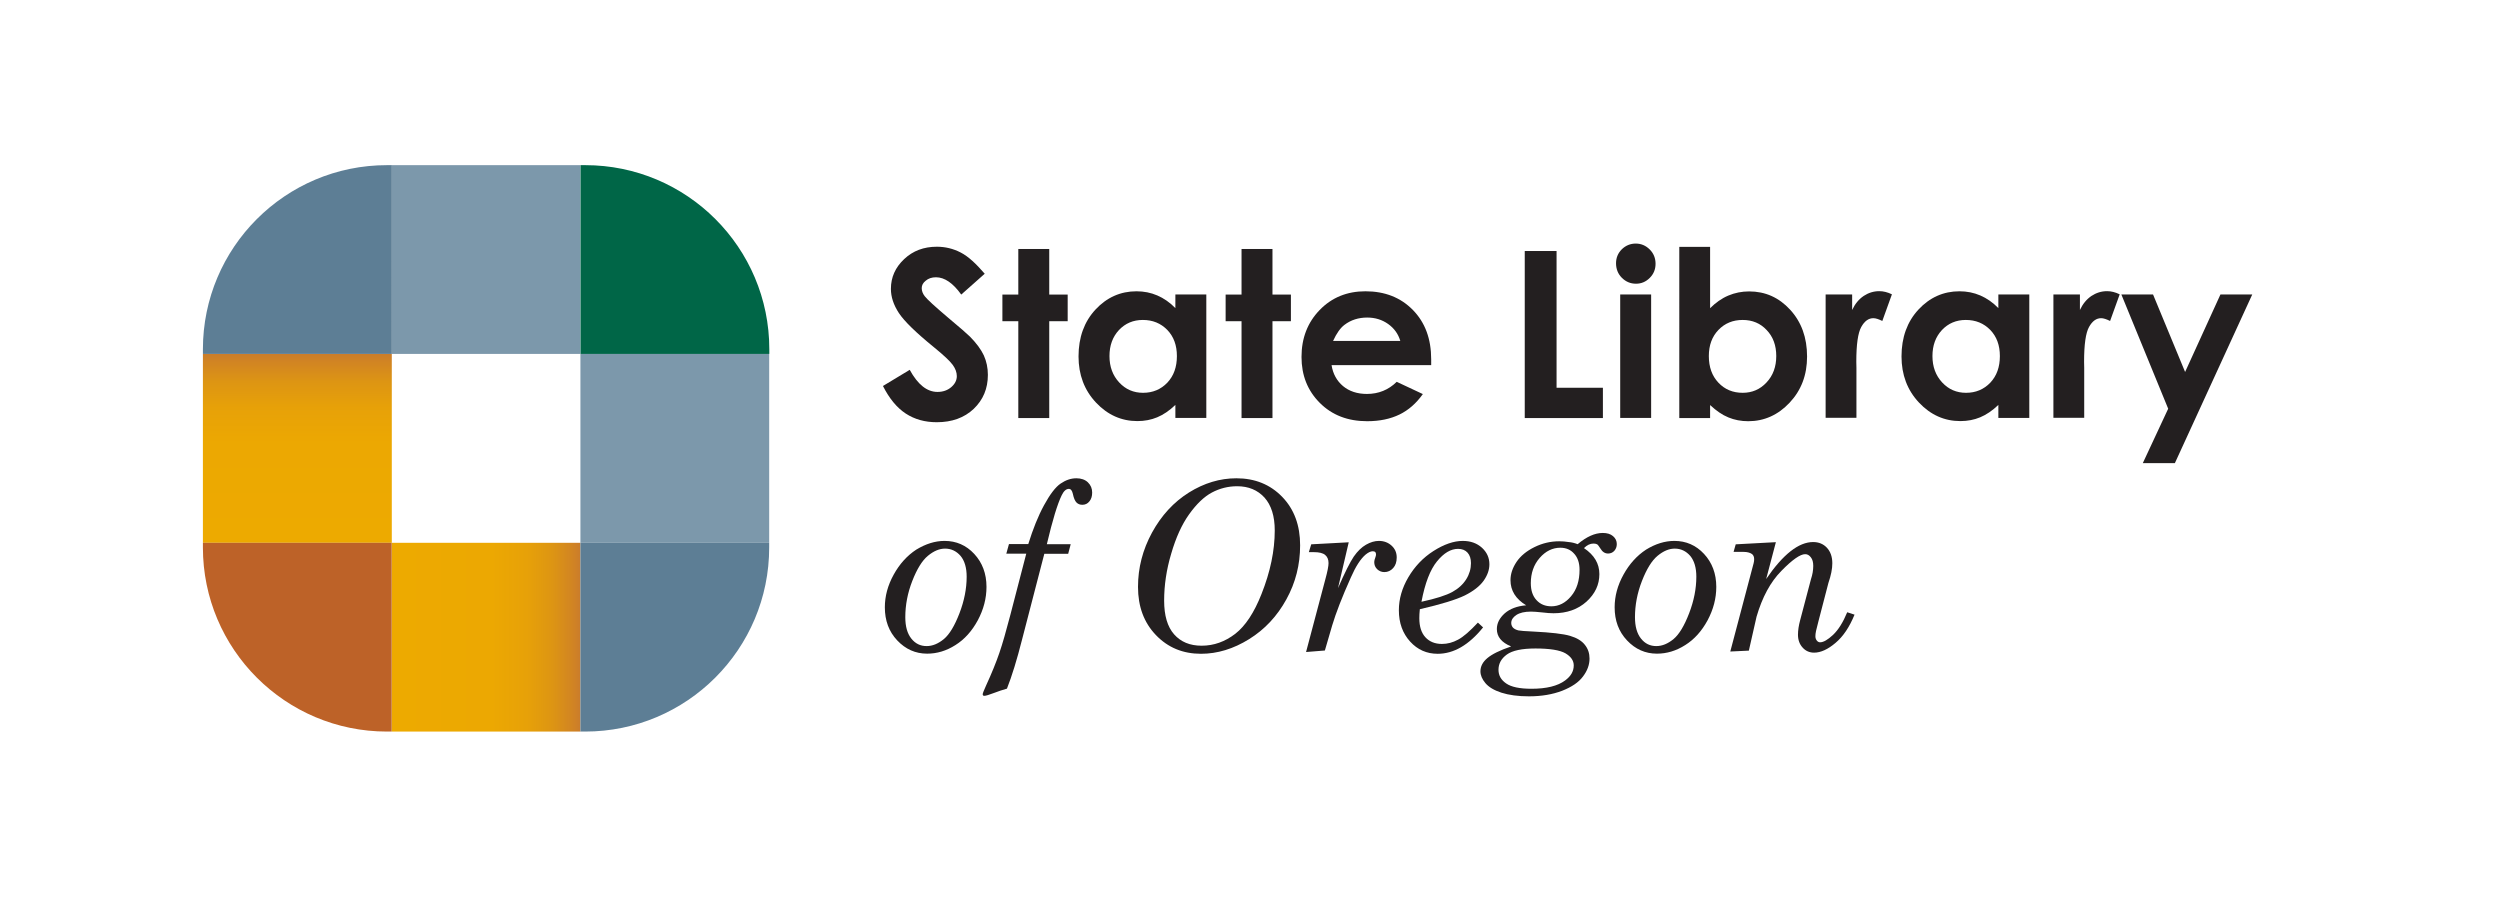 <?xml version="1.0" encoding="utf-8"?>
<!-- Generator: Adobe Illustrator 28.2.0, SVG Export Plug-In . SVG Version: 6.00 Build 0)  -->
<svg version="1.1" id="Layer_3" xmlns="http://www.w3.org/2000/svg" xmlns:xlink="http://www.w3.org/1999/xlink" x="0px" y="0px"
	 viewBox="0 0 198 72" style="enable-background:new 0 0 198 72;" xml:space="preserve">
<style type="text/css">
	.st0{fill:#231F20;}
	.st1{fill:#7C98AB;}
	.st2{fill:url(#SVGID_1_);}
	.st3{fill:url(#SVGID_00000171708442940208803950000003959999795967031701_);}
	.st4{fill:none;}
	.st5{fill:#006647;}
	.st6{fill:#5D7E95;}
	.st7{fill:#BD6228;}
</style>
<g>
	<path class="st0" d="M77.99,21.68l-1.86,1.65c-0.65-0.91-1.32-1.37-2-1.37c-0.33,0-0.6,0.09-0.81,0.27C73.1,22.4,73,22.6,73,22.82
		c0,0.22,0.08,0.43,0.23,0.63c0.2,0.26,0.82,0.83,1.85,1.7c0.96,0.8,1.54,1.31,1.75,1.52c0.51,0.52,0.87,1.01,1.09,1.48
		c0.21,0.47,0.32,0.98,0.32,1.54c0,1.09-0.38,1.98-1.12,2.69c-0.75,0.71-1.73,1.06-2.93,1.06c-0.94,0-1.76-0.23-2.46-0.69
		c-0.7-0.46-1.3-1.19-1.8-2.18l2.12-1.28c0.64,1.17,1.37,1.75,2.2,1.75c0.43,0,0.8-0.13,1.09-0.38c0.29-0.25,0.44-0.54,0.44-0.87
		c0-0.3-0.11-0.6-0.33-0.9c-0.22-0.3-0.71-0.76-1.47-1.38c-1.44-1.17-2.37-2.08-2.79-2.72c-0.42-0.64-0.63-1.28-0.63-1.91
		c0-0.92,0.35-1.7,1.05-2.36c0.7-0.66,1.56-0.98,2.59-0.98c0.66,0,1.29,0.15,1.89,0.46S77.29,20.87,77.99,21.68z"/>
	<path class="st0" d="M80.65,19.72h2.45v3.61h1.46v2.11H83.1v7.67h-2.45v-7.67h-1.26v-2.11h1.26V19.72z"/>
	<path class="st0" d="M93.09,23.32h2.45v9.78h-2.45v-1.03c-0.48,0.46-0.96,0.78-1.44,0.98c-0.48,0.2-1,0.3-1.57,0.3
		c-1.26,0-2.36-0.49-3.28-1.47c-0.92-0.98-1.38-2.2-1.38-3.65c0-1.51,0.45-2.75,1.34-3.71c0.89-0.96,1.98-1.45,3.25-1.45
		c0.59,0,1.14,0.11,1.65,0.33c0.51,0.22,0.99,0.55,1.43,1V23.32z M90.51,25.34c-0.76,0-1.39,0.27-1.89,0.8
		c-0.5,0.54-0.75,1.22-0.75,2.06c0,0.85,0.26,1.54,0.77,2.09c0.51,0.55,1.14,0.82,1.89,0.82c0.77,0,1.41-0.27,1.92-0.8
		c0.51-0.54,0.76-1.24,0.76-2.11c0-0.85-0.25-1.54-0.76-2.07C91.93,25.6,91.29,25.34,90.51,25.34z"/>
	<path class="st0" d="M98.33,19.72h2.45v3.61h1.46v2.11h-1.46v7.67h-2.45v-7.67h-1.26v-2.11h1.26V19.72z"/>
	<path class="st0" d="M113.35,28.92h-7.89c0.11,0.7,0.42,1.25,0.91,1.66c0.49,0.41,1.13,0.62,1.89,0.62c0.92,0,1.71-0.32,2.36-0.96
		l2.07,0.97c-0.52,0.73-1.13,1.27-1.85,1.62c-0.72,0.35-1.57,0.53-2.56,0.53c-1.53,0-2.78-0.48-3.75-1.45
		c-0.97-0.97-1.45-2.18-1.45-3.64c0-1.49,0.48-2.73,1.44-3.72c0.96-0.99,2.17-1.48,3.62-1.48c1.54,0,2.79,0.49,3.76,1.48
		c0.97,0.99,1.45,2.29,1.45,3.91L113.35,28.92z M110.9,26.99c-0.16-0.54-0.48-0.99-0.96-1.33c-0.48-0.34-1.03-0.51-1.66-0.51
		c-0.68,0-1.29,0.19-1.8,0.58c-0.32,0.24-0.62,0.66-0.9,1.27H110.9z"/>
	<path class="st0" d="M120.76,19.88h2.52v10.83h3.67v2.4h-6.19V19.88z"/>
	<path class="st0" d="M129.55,19.29c0.43,0,0.8,0.16,1.11,0.47c0.31,0.31,0.46,0.69,0.46,1.13c0,0.44-0.15,0.81-0.46,1.12
		s-0.67,0.46-1.09,0.46c-0.44,0-0.81-0.16-1.12-0.47c-0.31-0.31-0.46-0.7-0.46-1.15c0-0.43,0.15-0.8,0.46-1.11
		C128.75,19.45,129.12,19.29,129.55,19.29z M128.32,23.32h2.45v9.78h-2.45V23.32z"/>
	<path class="st0" d="M135.44,19.55v4.86c0.44-0.44,0.92-0.78,1.44-1c0.52-0.22,1.07-0.33,1.65-0.33c1.28,0,2.36,0.48,3.25,1.45
		c0.89,0.97,1.34,2.2,1.34,3.71c0,1.46-0.46,2.67-1.38,3.65c-0.92,0.98-2.02,1.47-3.28,1.47c-0.56,0-1.09-0.1-1.57-0.3
		c-0.49-0.2-0.97-0.53-1.45-0.98v1.03h-2.44V19.55H135.44z M138.02,25.34c-0.77,0-1.41,0.26-1.92,0.79
		c-0.51,0.53-0.76,1.22-0.76,2.07c0,0.87,0.25,1.57,0.76,2.11c0.51,0.54,1.15,0.8,1.92,0.8c0.75,0,1.38-0.27,1.89-0.82
		c0.51-0.54,0.77-1.24,0.77-2.09c0-0.84-0.25-1.53-0.76-2.06C139.43,25.61,138.79,25.34,138.02,25.34z"/>
	<path class="st0" d="M144.59,23.32h2.1v1.23c0.23-0.49,0.53-0.85,0.91-1.11c0.38-0.25,0.79-0.38,1.24-0.38c0.32,0,0.65,0.08,1,0.25
		l-0.76,2.11c-0.29-0.14-0.52-0.22-0.71-0.22c-0.38,0-0.7,0.23-0.96,0.7c-0.26,0.47-0.39,1.38-0.39,2.75l0.01,0.48v3.96h-2.44V23.32
		z"/>
	<path class="st0" d="M158.27,23.32h2.45v9.78h-2.45v-1.03c-0.48,0.46-0.96,0.78-1.44,0.98c-0.48,0.2-1,0.3-1.57,0.3
		c-1.26,0-2.36-0.49-3.28-1.47c-0.92-0.98-1.38-2.2-1.38-3.65c0-1.51,0.45-2.75,1.34-3.71c0.89-0.96,1.98-1.45,3.25-1.45
		c0.59,0,1.14,0.11,1.65,0.33c0.51,0.22,0.99,0.55,1.43,1V23.32z M155.69,25.34c-0.76,0-1.39,0.27-1.89,0.8
		c-0.5,0.54-0.75,1.22-0.75,2.06c0,0.85,0.26,1.54,0.77,2.09c0.51,0.55,1.14,0.82,1.89,0.82c0.77,0,1.41-0.27,1.92-0.8
		c0.51-0.54,0.76-1.24,0.76-2.11c0-0.85-0.25-1.54-0.76-2.07C157.11,25.6,156.47,25.34,155.69,25.34z"/>
	<path class="st0" d="M162.63,23.32h2.1v1.23c0.23-0.49,0.53-0.85,0.91-1.11c0.38-0.25,0.79-0.38,1.24-0.38c0.32,0,0.65,0.08,1,0.25
		l-0.76,2.11c-0.29-0.14-0.52-0.22-0.71-0.22c-0.38,0-0.7,0.23-0.96,0.7c-0.26,0.47-0.39,1.38-0.39,2.75l0.01,0.48v3.96h-2.44V23.32
		z"/>
	<path class="st0" d="M168.01,23.32h2.51l2.54,6.14l2.8-6.14h2.52l-6.13,13.36h-2.54l2.01-4.31L168.01,23.32z"/>
	<path class="st0" d="M74.81,42.84c0.92,0,1.71,0.34,2.35,1.03c0.64,0.69,0.97,1.56,0.97,2.61c0,0.91-0.23,1.79-0.69,2.65
		c-0.46,0.85-1.05,1.51-1.77,1.96c-0.72,0.46-1.47,0.68-2.24,0.68c-0.92,0-1.71-0.35-2.37-1.05c-0.66-0.7-0.98-1.57-0.98-2.62
		c0-0.88,0.23-1.74,0.7-2.59c0.47-0.85,1.07-1.51,1.79-1.98C73.31,43.08,74.05,42.84,74.81,42.84z M74.85,43.45
		c-0.45,0-0.9,0.19-1.36,0.57c-0.46,0.38-0.87,1.05-1.24,2c-0.37,0.95-0.55,1.91-0.55,2.86c0,0.74,0.16,1.3,0.48,1.7
		c0.32,0.4,0.72,0.59,1.21,0.59c0.47,0,0.92-0.19,1.37-0.56c0.44-0.37,0.85-1.05,1.23-2.04c0.38-0.99,0.57-1.95,0.57-2.9
		c0-0.7-0.16-1.25-0.48-1.64C75.75,43.65,75.34,43.45,74.85,43.45z"/>
	<path class="st0" d="M82.91,43.1h1.89l-0.2,0.76h-1.89l-1.77,6.82c-0.4,1.58-0.8,2.87-1.19,3.86c-0.35,0.1-0.69,0.21-1.02,0.34
		c-0.41,0.16-0.67,0.23-0.77,0.23c-0.09,0-0.13-0.04-0.13-0.13c0-0.07,0.09-0.29,0.26-0.67c0.46-1,0.81-1.87,1.06-2.6
		c0.25-0.73,0.54-1.74,0.87-3.01l1.26-4.85H79.7l0.21-0.76h1.53c0.37-1.19,0.78-2.22,1.25-3.08c0.47-0.86,0.9-1.43,1.31-1.71
		c0.41-0.28,0.82-0.42,1.25-0.42c0.38,0,0.69,0.11,0.91,0.32c0.23,0.22,0.34,0.49,0.34,0.81c0,0.29-0.07,0.52-0.22,0.7
		c-0.14,0.18-0.33,0.27-0.56,0.27c-0.19,0-0.34-0.06-0.46-0.18c-0.12-0.12-0.22-0.35-0.29-0.69c-0.06-0.26-0.16-0.39-0.32-0.39
		c-0.21,0-0.4,0.17-0.56,0.5C83.75,39.91,83.36,41.2,82.91,43.1z"/>
	<path class="st0" d="M97.92,37.88c1.47,0,2.68,0.49,3.63,1.47c0.95,0.98,1.42,2.26,1.42,3.84c0,1.53-0.36,2.96-1.09,4.28
		c-0.73,1.33-1.71,2.38-2.95,3.15s-2.51,1.16-3.81,1.16c-1.43,0-2.62-0.49-3.57-1.48c-0.95-0.99-1.42-2.26-1.42-3.82
		c0-1.51,0.37-2.94,1.11-4.3c0.74-1.35,1.71-2.41,2.92-3.17C95.36,38.26,96.62,37.88,97.92,37.88z M97.98,38.51
		c-0.71,0-1.38,0.17-2,0.5c-0.62,0.33-1.22,0.91-1.8,1.72c-0.58,0.81-1.05,1.85-1.42,3.12c-0.38,1.27-0.56,2.51-0.56,3.72
		c0,1.18,0.26,2.07,0.79,2.67s1.25,0.9,2.18,0.9c0.97,0,1.85-0.32,2.66-0.94c0.81-0.63,1.5-1.68,2.08-3.15
		c0.7-1.76,1.05-3.44,1.05-5.04c0-1.13-0.27-1.99-0.81-2.6C99.6,38.81,98.88,38.51,97.98,38.51z"/>
	<path class="st0" d="M104.93,51.52l-1.49,0.12l1.53-5.77c0.17-0.62,0.25-1.04,0.25-1.27c0-0.29-0.09-0.5-0.27-0.65
		c-0.18-0.15-0.48-0.22-0.89-0.22h-0.4l0.19-0.62l2.97-0.16l-0.85,3.63c0.54-1.24,0.96-2.07,1.25-2.5c0.3-0.43,0.62-0.74,0.97-0.94
		c0.35-0.2,0.69-0.3,1.02-0.3c0.4,0,0.74,0.13,1.01,0.38c0.27,0.25,0.4,0.56,0.4,0.93c0,0.35-0.09,0.63-0.28,0.84
		c-0.19,0.21-0.42,0.32-0.7,0.32c-0.22,0-0.41-0.08-0.57-0.23c-0.16-0.16-0.23-0.34-0.23-0.57c0-0.09,0.03-0.21,0.09-0.37
		c0.04-0.1,0.05-0.17,0.05-0.23c0-0.08-0.02-0.15-0.06-0.19c-0.04-0.04-0.11-0.06-0.2-0.06c-0.16,0-0.35,0.09-0.56,0.26
		c-0.4,0.34-0.79,0.94-1.17,1.81c-0.7,1.56-1.19,2.83-1.48,3.8L104.93,51.52z"/>
	<path class="st0" d="M112.45,48.25c-0.03,0.28-0.04,0.52-0.04,0.71c0,0.66,0.16,1.16,0.48,1.51c0.32,0.35,0.76,0.53,1.31,0.53
		c0.43,0,0.86-0.11,1.28-0.34c0.42-0.22,0.94-0.68,1.57-1.35l0.41,0.38c-1.13,1.4-2.33,2.09-3.6,2.09c-0.86,0-1.59-0.32-2.18-0.97
		c-0.59-0.65-0.89-1.47-0.89-2.48c0-0.89,0.25-1.76,0.75-2.61c0.5-0.85,1.16-1.55,1.99-2.08c0.83-0.53,1.61-0.8,2.32-0.8
		c0.62,0,1.12,0.18,1.52,0.54c0.39,0.36,0.59,0.79,0.59,1.31c0,0.44-0.15,0.87-0.46,1.31c-0.31,0.43-0.81,0.82-1.49,1.16
		C115.31,47.5,114.13,47.86,112.45,48.25z M112.58,47.66c1.15-0.25,1.96-0.51,2.45-0.78c0.49-0.27,0.85-0.61,1.1-1.01
		c0.25-0.4,0.37-0.83,0.37-1.27c0-0.35-0.09-0.63-0.27-0.83c-0.18-0.2-0.43-0.3-0.75-0.3c-0.58,0-1.13,0.33-1.67,0.99
		C113.27,45.12,112.86,46.18,112.58,47.66z"/>
	<path class="st0" d="M124.95,43.1c0.7-0.59,1.36-0.89,1.99-0.89c0.34,0,0.61,0.08,0.81,0.25c0.2,0.17,0.3,0.38,0.3,0.63
		c0,0.22-0.07,0.39-0.2,0.54c-0.13,0.14-0.3,0.21-0.49,0.21c-0.25,0-0.45-0.13-0.61-0.4c-0.11-0.17-0.19-0.29-0.26-0.33
		c-0.07-0.04-0.17-0.06-0.29-0.06c-0.26,0-0.51,0.12-0.75,0.36c0.82,0.55,1.22,1.23,1.22,2.06c0,0.84-0.34,1.56-1.02,2.18
		c-0.68,0.61-1.55,0.92-2.61,0.92c-0.23,0-0.54-0.02-0.94-0.07c-0.37-0.04-0.65-0.06-0.85-0.06c-0.5,0-0.89,0.09-1.16,0.27
		c-0.27,0.18-0.4,0.39-0.4,0.63c0,0.13,0.04,0.25,0.13,0.36c0.09,0.1,0.24,0.18,0.44,0.23c0.14,0.03,0.53,0.06,1.19,0.09
		c1.4,0.07,2.36,0.18,2.9,0.34c0.54,0.16,0.93,0.4,1.17,0.71c0.25,0.31,0.37,0.67,0.37,1.09c0,0.49-0.17,0.96-0.52,1.42
		c-0.34,0.46-0.89,0.83-1.65,1.13c-0.76,0.29-1.63,0.44-2.63,0.44c-0.86,0-1.59-0.1-2.18-0.29c-0.59-0.19-1.01-0.45-1.27-0.76
		c-0.26-0.31-0.39-0.62-0.39-0.93c0-0.39,0.18-0.74,0.55-1.05c0.37-0.31,0.99-0.62,1.88-0.92c-0.38-0.16-0.66-0.35-0.85-0.58
		c-0.19-0.23-0.28-0.5-0.28-0.8c0-0.46,0.21-0.87,0.62-1.24c0.41-0.36,0.98-0.58,1.7-0.64c-0.83-0.5-1.24-1.17-1.24-1.99
		c0-0.49,0.16-0.97,0.48-1.45c0.32-0.47,0.79-0.86,1.42-1.17c0.63-0.31,1.28-0.46,1.96-0.46c0.25,0,0.5,0.02,0.74,0.06
		C124.49,42.95,124.72,43.01,124.95,43.1z M121.61,51.36c-1.07,0-1.83,0.16-2.27,0.48c-0.44,0.32-0.66,0.72-0.66,1.21
		c0,0.44,0.2,0.8,0.61,1.08c0.4,0.28,1.07,0.42,2,0.42c1.19,0,2.08-0.22,2.67-0.66c0.46-0.34,0.68-0.73,0.68-1.19
		c0-0.38-0.22-0.7-0.66-0.96C123.54,51.49,122.75,51.36,121.61,51.36z M123.58,43.38c-0.62,0-1.17,0.27-1.64,0.81
		c-0.47,0.54-0.7,1.21-0.7,2c0,0.57,0.15,1.02,0.45,1.34c0.3,0.33,0.7,0.49,1.18,0.49c0.59,0,1.12-0.27,1.56-0.8
		c0.45-0.53,0.67-1.23,0.67-2.09c0-0.54-0.14-0.97-0.43-1.28C124.4,43.54,124.03,43.38,123.58,43.38z"/>
	<path class="st0" d="M132.61,42.84c0.92,0,1.71,0.34,2.35,1.03c0.64,0.69,0.97,1.56,0.97,2.61c0,0.91-0.23,1.79-0.69,2.65
		c-0.46,0.85-1.05,1.51-1.77,1.96c-0.72,0.46-1.47,0.68-2.24,0.68c-0.92,0-1.71-0.35-2.37-1.05c-0.66-0.7-0.98-1.57-0.98-2.62
		c0-0.88,0.23-1.74,0.7-2.59c0.47-0.85,1.07-1.51,1.79-1.98C131.1,43.08,131.85,42.84,132.61,42.84z M132.64,43.45
		c-0.45,0-0.9,0.19-1.36,0.57c-0.46,0.38-0.87,1.05-1.24,2c-0.37,0.95-0.55,1.91-0.55,2.86c0,0.74,0.16,1.3,0.48,1.7
		c0.32,0.4,0.72,0.59,1.21,0.59c0.47,0,0.92-0.19,1.37-0.56c0.44-0.37,0.85-1.05,1.23-2.04c0.38-0.99,0.57-1.95,0.57-2.9
		c0-0.7-0.16-1.25-0.48-1.64C133.54,43.65,133.13,43.45,132.64,43.45z"/>
	<path class="st0" d="M140.65,42.94l-0.77,2.92c1.33-1.95,2.57-2.93,3.72-2.93c0.44,0,0.81,0.15,1.09,0.45
		c0.28,0.3,0.43,0.71,0.43,1.23c0,0.44-0.1,0.95-0.31,1.56l-0.79,3.04l-0.19,0.76c-0.04,0.17-0.05,0.32-0.05,0.43
		c0,0.13,0.04,0.24,0.11,0.33c0.07,0.09,0.16,0.14,0.26,0.14c0.27,0,0.61-0.2,1.03-0.59c0.42-0.4,0.79-0.99,1.12-1.79l0.58,0.19
		c-0.4,0.98-0.9,1.73-1.51,2.24c-0.6,0.51-1.17,0.77-1.69,0.77c-0.36,0-0.67-0.13-0.91-0.4c-0.24-0.26-0.37-0.6-0.37-1.02
		c0-0.35,0.06-0.73,0.17-1.14l0.86-3.26c0.12-0.36,0.18-0.71,0.18-1.05c0-0.29-0.06-0.52-0.19-0.68c-0.13-0.17-0.27-0.25-0.45-0.25
		c-0.39,0-1.02,0.44-1.88,1.32c-0.87,0.88-1.52,2.09-1.97,3.63l-0.61,2.69l-1.47,0.07l1.85-7c0.03-0.11,0.04-0.21,0.04-0.32
		c0-0.18-0.06-0.31-0.17-0.4c-0.16-0.11-0.38-0.17-0.66-0.17h-0.8l0.17-0.6L140.65,42.94z"/>
</g>
<g>
	<rect x="45.97" y="28.03" class="st1" width="14.95" height="14.96"/>
	<rect x="31.02" y="13.08" class="st1" width="14.95" height="14.95"/>
	<linearGradient id="SVGID_1_" gradientUnits="userSpaceOnUse" x1="31.02" y1="50.465" x2="45.975" y2="50.465">
		<stop  offset="0" style="stop-color:#EDAA00"/>
		<stop  offset="0.526" style="stop-color:#ECA802"/>
		<stop  offset="0.716" style="stop-color:#E7A108"/>
		<stop  offset="0.851" style="stop-color:#DD9513"/>
		<stop  offset="0.96" style="stop-color:#D18423"/>
		<stop  offset="1" style="stop-color:#CA7C2B"/>
	</linearGradient>
	<rect x="31.02" y="42.99" class="st2" width="14.95" height="14.95"/>
	
		<linearGradient id="SVGID_00000013173456360473484850000018397634776904033678_" gradientUnits="userSpaceOnUse" x1="23.543" y1="42.988" x2="23.543" y2="28.033">
		<stop  offset="0" style="stop-color:#EDAA00"/>
		<stop  offset="0.526" style="stop-color:#ECA802"/>
		<stop  offset="0.716" style="stop-color:#E7A108"/>
		<stop  offset="0.851" style="stop-color:#DD9513"/>
		<stop  offset="0.96" style="stop-color:#D18423"/>
		<stop  offset="1" style="stop-color:#CA7C2B"/>
	</linearGradient>
	
		<rect x="16.07" y="28.03" style="fill:url(#SVGID_00000013173456360473484850000018397634776904033678_);" width="14.96" height="14.96"/>
	<g>
		<polygon class="st4" points="45.97,13.08 31.02,13.08 31.02,28.03 16.07,28.03 16.07,42.99 31.02,42.99 31.02,57.94 45.97,57.94 
			45.97,42.99 60.93,42.99 60.93,28.03 45.97,28.03 		"/>
		<path class="st5" d="M46.35,13.08h-0.37v14.95h14.95v-0.37C60.93,19.61,54.4,13.08,46.35,13.08z"/>
		<path class="st6" d="M45.97,57.94h0.37c8.05,0,14.58-6.53,14.58-14.58v-0.37H45.97V57.94z"/>
		<path class="st6" d="M31.02,13.08h-0.37c-8.05,0-14.58,6.53-14.58,14.58v0.37h14.96V13.08z"/>
		<path class="st7" d="M16.07,42.99v0.37c0,8.05,6.53,14.58,14.58,14.58h0.37V42.99H16.07z"/>
	</g>
</g>
</svg>
